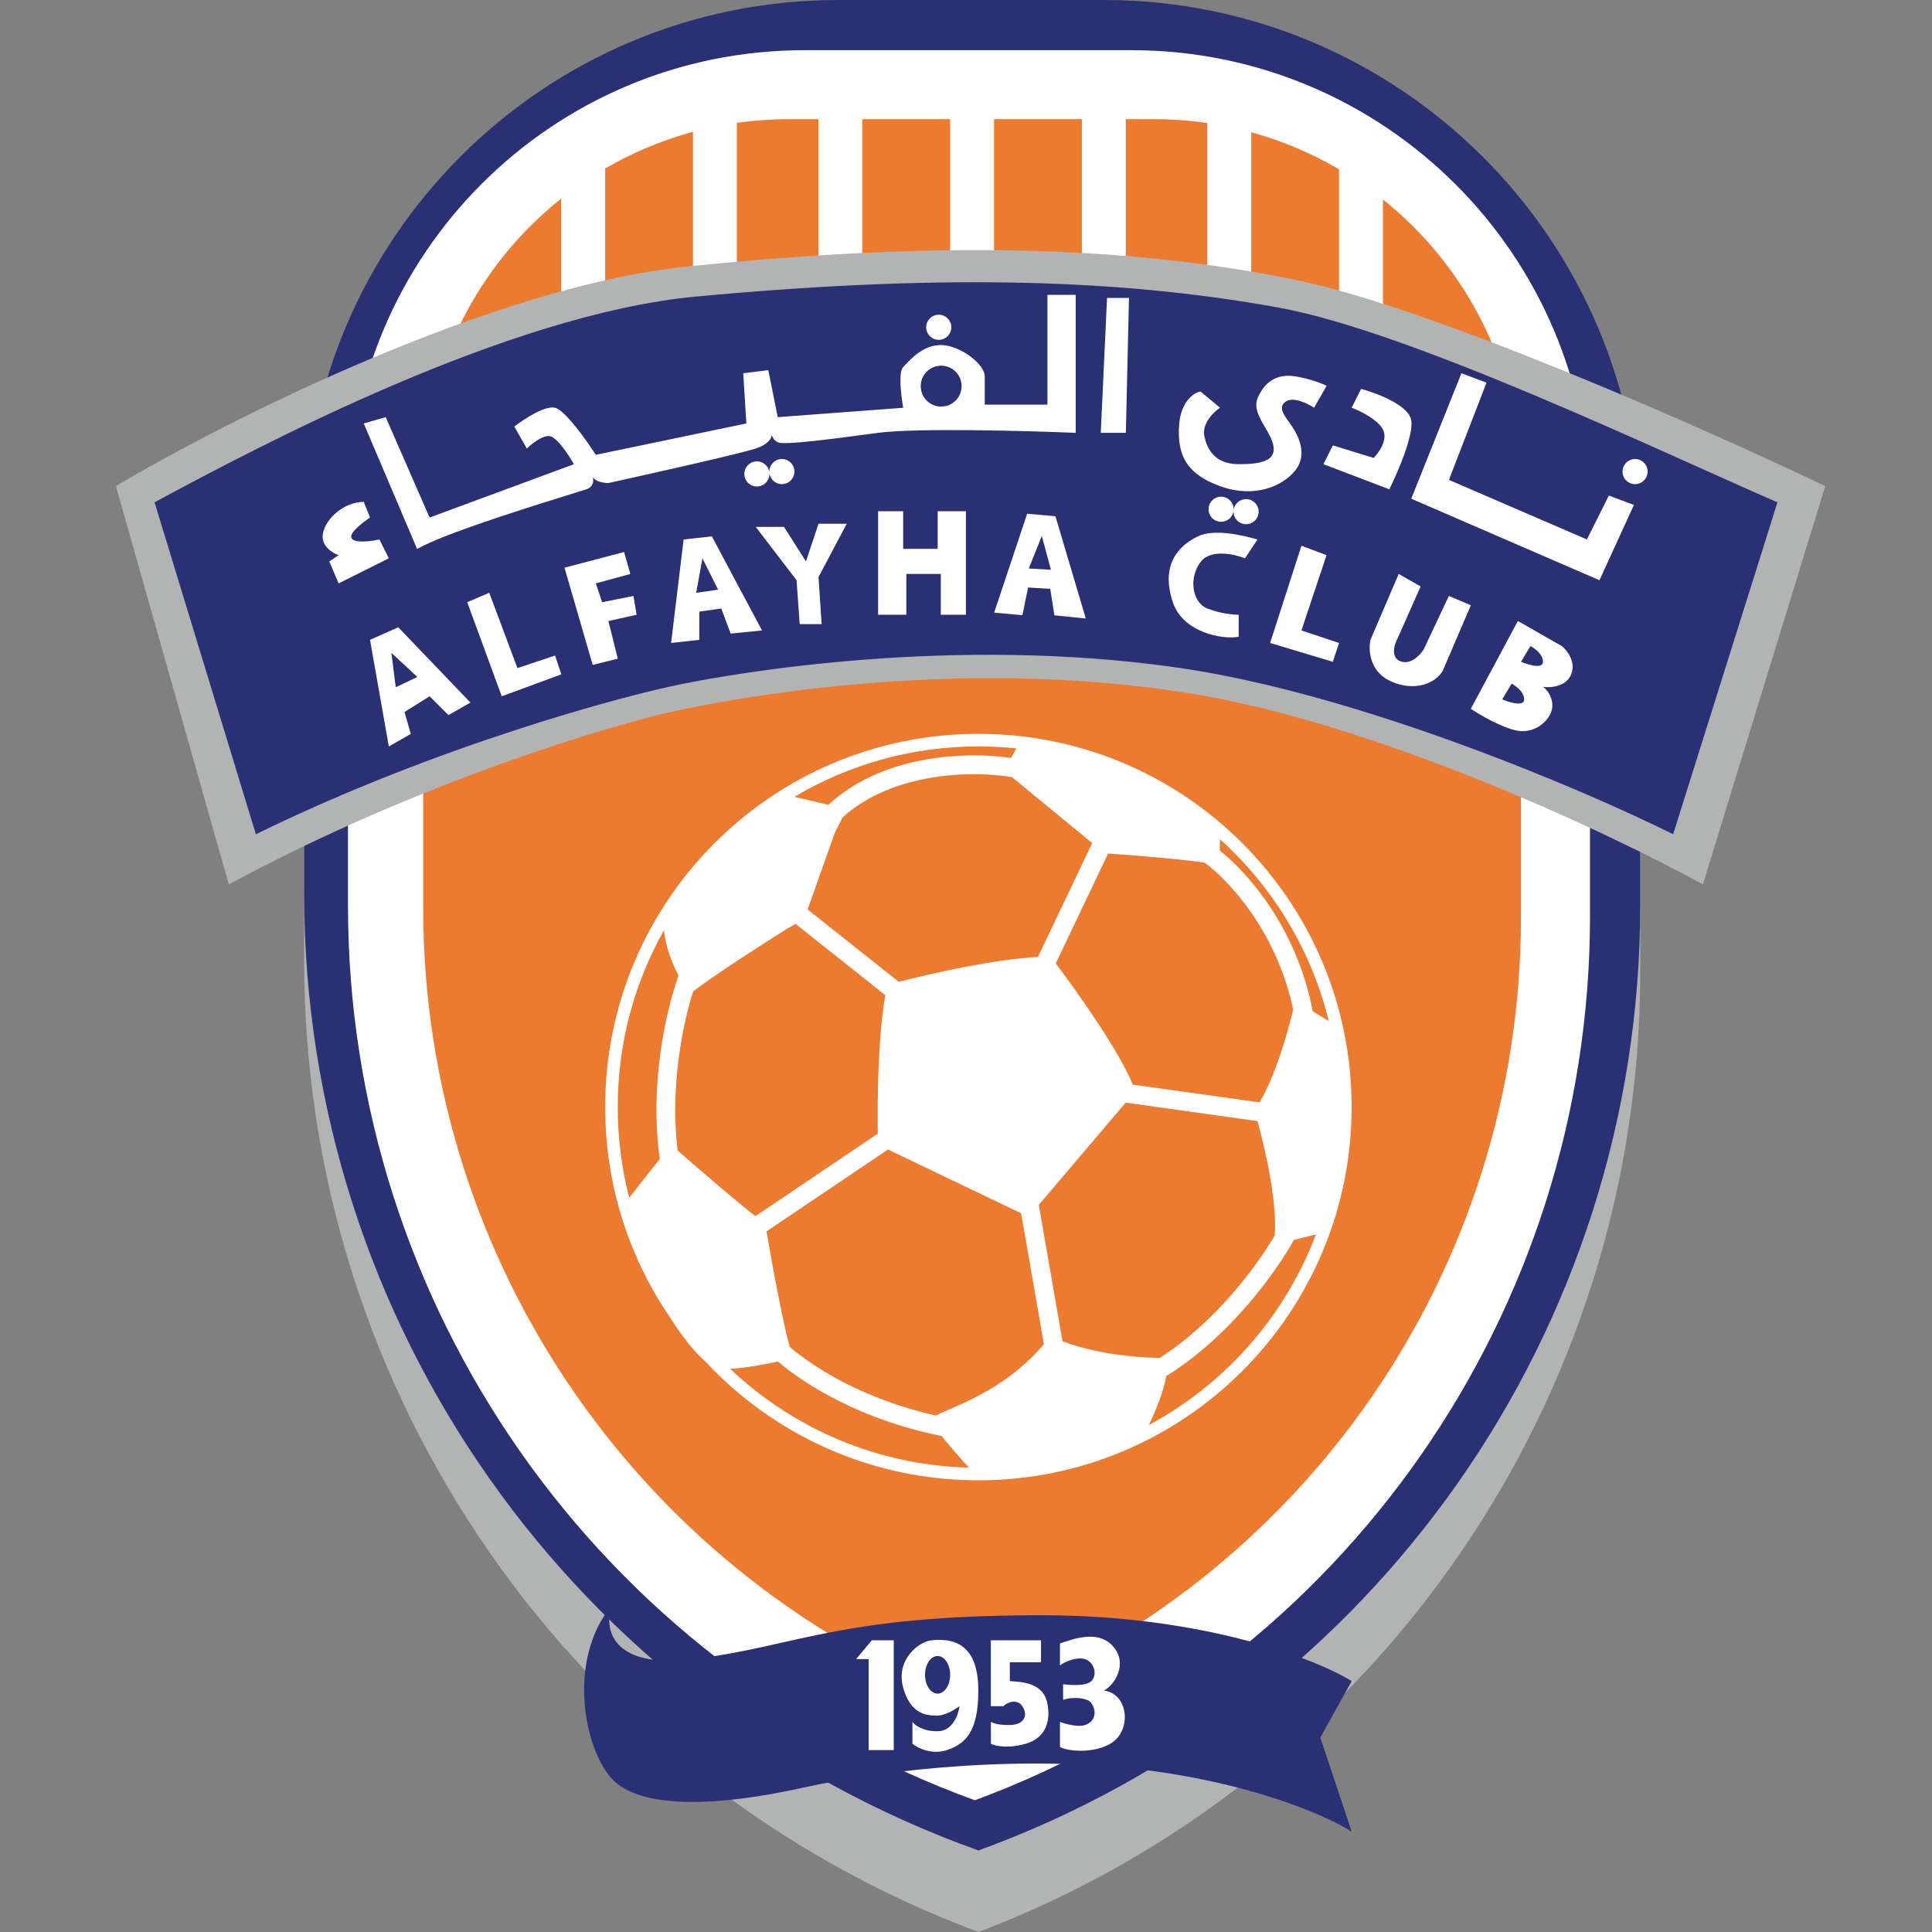 <?xml version="1.0" encoding="UTF-8"?> <svg xmlns="http://www.w3.org/2000/svg" width="50" height="50" viewBox="0 0 50 50" fill="none"><rect x="0" y="0" width="50" height="50" fill="#808080" stroke="none"/><path d="M7.871 14.576C7.871 6.526 14.397 0 22.447 0H27.809C35.894 0 42.449 6.555 42.449 14.64V25.171C42.449 36.201 35.633 46.082 25.323 50V50V50C14.829 46.087 7.871 36.066 7.871 24.866V14.576Z" fill="#B2B3B3"></path><path d="M7.871 13.823C7.871 6.189 14.06 0 21.695 0H28.566C36.233 0 42.449 6.215 42.449 13.883V23.431C42.449 34.373 35.605 44.147 25.323 47.89V47.89V47.89C14.857 44.152 7.871 34.238 7.871 23.125V13.823Z" fill="#293074"></path><path d="M9.006 13.111C9.006 6.587 14.294 1.299 20.818 1.299H29.283C35.836 1.299 41.149 6.611 41.149 13.165V23.72C41.149 33.923 34.797 43.048 25.229 46.591V46.591V46.591C15.49 43.052 9.006 33.797 9.006 23.435V13.111Z" fill="white"></path><path fill-rule="evenodd" clip-rule="evenodd" d="M14.525 5.138C12.348 6.871 10.953 9.543 10.953 12.541V23.507C10.953 32.708 16.67 40.941 25.292 44.155C33.762 40.937 39.362 32.819 39.362 23.758V12.587C39.362 9.583 37.968 6.904 35.791 5.162V8.279H34.654V4.381C33.95 3.968 33.187 3.644 32.382 3.422V8.279H31.245V3.184C30.793 3.118 30.33 3.084 29.859 3.084H29.135V8.279H27.999V3.084H25.726V8.279H24.59V3.084H22.317V8.279H21.18V3.084H20.41C19.955 3.084 19.508 3.116 19.07 3.178V8.279H17.934V3.412C17.128 3.63 16.366 3.951 15.661 4.361V8.279H14.525V5.138Z" fill="#EC7B2F"></path><path d="M17.773 6.899C12.708 7.418 5.814 10.903 3 12.581L5.922 22.889C10.873 20.21 15.906 18.749 17.367 18.425C18.828 18.1 24.672 16.964 30.76 17.938C35.63 18.717 41.663 21.563 44.071 22.889L47.237 12.581C44.126 11.092 37.01 7.938 33.438 7.223C28.974 6.33 24.104 6.249 17.773 6.899Z" fill="#B2B3B3"></path><path d="M18.016 7.675C13.146 8.127 6.705 11.54 4 13L6.622 21.59C11.383 19.259 16.221 17.988 17.626 17.706C19.03 17.423 24.649 16.434 30.503 17.282C35.185 17.96 40.986 20.437 43.301 21.59L46 13C43.008 11.705 36.512 8.58 33.078 7.958C28.786 7.181 24.103 7.11 18.016 7.675Z" fill="#293074"></path><path fill-rule="evenodd" clip-rule="evenodd" d="M25.075 37.983C24.891 37.782 24.59 37.441 24.37 37.164C22.31 36.754 20.838 35.841 20.134 35.237C19.757 35.318 19.263 35.408 18.895 35.422C20.513 36.958 22.682 37.92 25.075 37.983ZM18.23 35.21C19.995 37.117 22.519 38.31 25.321 38.31C30.656 38.31 34.98 33.986 34.98 28.651C34.98 23.317 30.656 18.992 25.321 18.992C19.987 18.992 15.662 23.317 15.662 28.651C15.662 30.678 16.286 32.559 17.353 34.113C17.671 34.617 17.987 34.998 18.23 35.21ZM16.284 30.997L17.075 29.995C16.801 28.045 17.241 26.144 17.56 25.248C17.385 24.905 17.209 24.456 17.187 24.068C16.423 25.422 15.987 26.986 15.987 28.651C15.987 29.461 16.09 30.247 16.284 30.997ZM20.558 20.622L21.439 20.829C22.187 20.135 23.139 19.794 24.021 19.647C24.848 19.508 25.632 19.537 26.165 19.616L26.303 19.368C25.98 19.334 25.653 19.317 25.321 19.317C23.581 19.317 21.953 19.793 20.558 20.622ZM34.057 31.946C33.257 34.067 31.706 35.821 29.729 36.882C30.001 36.328 30.13 35.906 30.182 35.612C31.821 34.6 33.007 32.944 33.487 32.089L34.057 31.946ZM34.389 26.427C33.938 24.581 32.938 22.95 31.571 21.718V22.014C32.319 22.607 33.568 24.043 33.973 26.171L34.389 26.427ZM27.323 24.933L28.677 22.089C29.386 22.138 30.526 22.23 31.177 22.326C31.806 22.786 33.04 24.107 33.467 26.125C33.314 26.777 32.998 27.856 32.597 28.529L29.317 28.07C28.98 27.234 27.937 25.749 27.323 24.933ZM24.101 20.127C24.925 19.989 25.701 20.03 26.183 20.112L26.218 20.136L28.266 21.819L26.863 24.765C25.746 24.827 24.166 25.176 23.259 25.409L20.901 23.536L21.594 21.583C21.667 21.428 21.738 21.284 21.801 21.158C22.452 20.569 23.29 20.263 24.101 20.127ZM20.59 23.911L22.912 25.755C22.727 26.79 22.702 28.407 22.717 29.34L19.55 31.474C19.063 31.097 18.127 30.291 17.537 29.775C17.34 28.141 17.657 26.552 17.936 25.662C18.401 25.294 19.587 24.528 20.389 24.023L20.59 23.911ZM19.838 31.867L22.982 29.749L26.427 31.4L27.017 34.789C26.176 35.779 25.154 36.221 24.571 36.474L24.571 36.474C24.423 36.538 24.304 36.589 24.222 36.635C22.355 36.217 21.042 35.379 20.438 34.856C20.25 34.177 19.987 32.742 19.838 31.867ZM27.498 34.713L26.884 31.182L29.132 28.536L32.545 29.014C32.767 29.824 33.061 31.168 32.988 31.979C32.504 32.799 31.439 34.232 30.013 35.143C28.864 35.122 27.985 34.897 27.498 34.713Z" fill="white"></path><ellipse cx="24.295" cy="8.47" rx="0.325" ry="0.325" transform="rotate(-5.418 24.295 8.47)" fill="white"></ellipse><path fill-rule="evenodd" clip-rule="evenodd" d="M22.725 13.23V15.909H23.456V14.854H24.348V15.909H24.998V13.23H24.267V14.204H23.374V13.23H22.725ZM26.46 15.921L25.729 15.854L26.583 13.295L27.315 13.361L28.1 16.007L27.288 15.924L27.18 15.239L26.607 15.205L26.46 15.921ZM26.625 14.712L26.962 13.87L27.198 14.746L26.625 14.712ZM17.368 16.64L18.098 16.559V15.829L18.666 15.748L18.91 16.397L19.721 16.316L18.423 13.881L17.692 13.962L17.368 16.64ZM18.179 14.449L18.017 15.342L18.585 15.261L18.179 14.449ZM14.609 14.692L16.151 14.286L16.313 14.854L15.42 15.098L15.583 15.585L16.394 15.423L16.476 15.91L15.745 16.072L15.989 17.046L15.339 17.208L14.609 14.692ZM12.661 15.341L12.092 15.585L12.985 18.02L14.527 17.452L14.365 16.965L13.391 17.29L12.661 15.341ZM10.631 18.994L10.063 19.319L9.576 16.559L10.307 16.234L12.174 18.182L11.605 18.507L11.118 18.02L10.469 18.426L10.631 18.994ZM10.242 17.785L10.801 17.521L10.129 16.895L10.242 17.785ZM20.29 13.636H19.559L20.615 15.016L20.696 16.152H21.264L21.183 14.935L21.913 13.555H21.183L20.858 14.529L20.29 13.636Z" fill="white"></path><path d="M32.22 14.449L32.544 13.962C32.166 13.854 31.424 13.677 31.003 13.88C30.5 14.123 30.029 14.612 30.353 15.586C30.613 16.365 31.625 16.56 32.057 16.479V15.91C31.922 15.91 31.57 15.878 31.246 15.748C30.84 15.586 30.759 14.936 31.083 14.53C31.343 14.206 31.949 14.341 32.22 14.449Z" fill="white"></path><path d="M33.681 16.316L34.331 14.367L33.681 14.124L32.87 16.64L34.493 17.127L34.655 16.64L33.681 16.316Z" fill="white"></path><path fill-rule="evenodd" clip-rule="evenodd" d="M9.982 10.796L9.414 10.959L10.794 14.206L10.956 14.124C11.781 13.712 14.064 13.008 14.889 12.753L14.889 12.753L14.889 12.753L14.889 12.753C15.038 12.707 15.139 12.676 15.177 12.663C15.371 12.598 15.366 12.42 15.339 12.339C15.404 12.469 15.637 12.501 15.745 12.501C16.854 12.258 19.17 11.738 19.56 11.608C19.885 11.5 19.969 11.346 19.972 11.251C19.987 11.312 20.029 11.396 20.128 11.446C20.29 11.527 21.508 11.365 22.725 11.202C23.699 11.072 26.54 11.148 27.839 11.202V7.631H27.108V10.472H25.485V9.741C25.485 9.417 24.836 8.93 24.349 8.93C23.916 8.93 23.612 9.249 23.436 9.435C23.413 9.458 23.393 9.479 23.375 9.498C23.245 9.628 23.321 10.255 23.375 10.553L20.128 10.796L19.884 9.579L19.235 9.66L19.316 10.959L15.42 11.771C15.177 11.392 14.625 10.618 14.365 10.553C14.105 10.488 13.553 10.851 13.31 11.04L13.634 11.608C13.743 11.5 14.008 11.284 14.203 11.284C14.397 11.284 14.717 11.771 14.852 12.014L11.118 13.394L9.982 10.796ZM9.414 12.988L9.576 13.394C9.414 13.502 9.089 13.751 9.089 13.881C9.089 14.043 9.414 14.043 9.819 13.962L10.063 14.449L8.764 15.098L8.521 14.53L8.764 14.368C8.602 14.314 8.294 14.124 8.358 13.8C8.44 13.394 8.927 12.988 9.414 12.988ZM24.407 10.52C24.698 10.493 24.912 10.234 24.884 9.943C24.857 9.652 24.598 9.439 24.308 9.466C24.017 9.494 23.803 9.752 23.831 10.043C23.858 10.334 24.116 10.548 24.407 10.52ZM20.265 12.528C20.444 12.511 20.575 12.352 20.558 12.174C20.541 11.995 20.383 11.864 20.204 11.881C20.026 11.898 19.895 12.057 19.912 12.235C19.929 12.414 20.087 12.545 20.265 12.528ZM19.912 12.235C19.928 12.414 19.798 12.572 19.619 12.589C19.441 12.606 19.282 12.475 19.265 12.296C19.248 12.118 19.379 11.959 19.558 11.942C19.736 11.925 19.895 12.056 19.912 12.235ZM31.925 13.211C31.908 13.389 31.749 13.52 31.571 13.502C31.392 13.485 31.262 13.326 31.279 13.148C31.296 12.969 31.455 12.839 31.633 12.856C31.812 12.873 31.942 13.032 31.925 13.211ZM32.572 13.273C32.554 13.452 32.396 13.582 32.217 13.565C32.039 13.548 31.908 13.389 31.925 13.211C31.943 13.032 32.101 12.902 32.28 12.919C32.458 12.936 32.589 13.095 32.572 13.273ZM42.346 12.528C42.525 12.511 42.656 12.352 42.639 12.174C42.622 11.995 42.464 11.864 42.285 11.881C42.106 11.898 41.975 12.057 41.992 12.235C42.009 12.414 42.168 12.545 42.346 12.528ZM28.65 7.711H29.218L29.137 11.201H28.488L28.65 7.711ZM34.009 10.552L34.334 9.984C34.225 9.93 33.912 9.805 33.522 9.74C33.035 9.659 32.709 9.903 32.546 10.309C32.446 10.558 32.593 10.808 32.739 11.057C32.831 11.213 32.922 11.37 32.954 11.526C33.035 11.932 32.629 12.013 32.061 12.013C31.493 12.013 31.249 11.688 31.168 11.283C31.103 10.958 31.412 10.66 31.574 10.552L31.087 10.146C31.087 10.092 30.585 10.235 30.519 10.958C30.437 11.851 30.789 12.295 31.574 12.581C32.466 12.906 33.197 12.581 33.522 12.175C33.847 11.77 33.603 11.283 33.441 11.039C33.415 11 33.387 10.961 33.359 10.923C33.213 10.72 33.074 10.526 33.278 10.39C33.473 10.26 33.847 10.444 34.009 10.552ZM37.822 9.659L36.523 12.906L41.394 15.016L42.286 13.068L41.637 12.825L41.069 13.961L37.498 12.419L38.471 9.903L37.822 9.659ZM34.981 10.552L35.225 10.065C35.631 10.173 36.459 10.487 36.523 10.877C36.588 11.266 36.172 12.229 35.955 12.662L34.251 12.013L34.494 11.526L35.549 11.851C35.685 11.715 35.923 11.38 35.793 11.12C35.663 10.86 35.198 10.633 34.981 10.552Z" fill="white"></path><path fill-rule="evenodd" clip-rule="evenodd" d="M36.766 15.178L36.198 14.854L35.468 16.558C35.413 16.802 35.435 17.354 35.955 17.613C36.474 17.873 37.075 17.776 37.334 17.37L38.065 15.665L37.497 15.422L36.847 16.802C36.766 16.937 36.539 17.191 36.279 17.126C36.02 17.061 36.063 16.774 36.117 16.639L36.766 15.178ZM38.065 18.344L39.282 16.071L40.419 16.72C40.554 16.829 40.792 17.126 40.662 17.451C40.532 17.776 40.121 17.803 39.932 17.776C40.013 17.83 40.175 18.003 40.175 18.263C40.175 18.587 39.77 18.993 39.282 18.912C38.893 18.847 38.308 18.506 38.065 18.344ZM39.364 17.126L39.607 16.72C39.715 16.774 39.932 16.931 39.932 17.126C39.932 17.321 39.553 17.207 39.364 17.126ZM39.12 17.694L38.877 18.1C39.066 18.181 39.445 18.295 39.445 18.1C39.445 17.905 39.228 17.748 39.12 17.694Z" fill="white"></path><path d="M17.936 42.938C15.793 43.198 15.636 42.127 15.825 41.559C14.689 42.938 15.095 45.211 15.825 46.023C16.556 46.835 18.585 46.753 20.777 46.266C22.968 45.779 26.702 45.373 30.03 45.861C32.692 46.25 34.44 47.051 34.981 47.403L34.17 44.968L34.981 43.507C34.061 42.938 31.166 41.802 26.946 41.802C21.67 41.802 20.614 42.614 17.936 42.938Z" fill="#293074"></path><path d="M22.562 42.451L22.156 42.938H22.481V45.292H23.13V42.451H22.562Z" fill="white"></path><path fill-rule="evenodd" clip-rule="evenodd" d="M24.101 42.451C23.779 42.487 23.177 42.954 23.372 43.669C23.571 44.399 24.02 44.399 24.264 44.399C24.458 44.399 24.724 44.237 24.832 44.156C24.805 44.372 24.653 44.805 24.264 44.805C23.874 44.805 23.668 44.643 23.614 44.562V45.13C23.75 45.238 24.117 45.422 24.507 45.292C24.994 45.13 25.319 44.805 25.319 43.75C25.319 42.695 24.832 42.37 24.101 42.451ZM24.265 43.831C24.444 43.831 24.59 43.613 24.59 43.344C24.59 43.075 24.444 42.857 24.265 42.857C24.085 42.857 23.94 43.075 23.94 43.344C23.94 43.613 24.085 43.831 24.265 43.831Z" fill="white"></path><path d="M25.643 44.156V42.451H26.941V43.019H26.134V43.506C26.377 43.533 26.986 43.513 27.104 44.075C27.189 44.48 27.108 44.967 26.54 45.13C26.085 45.26 25.753 45.184 25.645 45.13L25.644 44.562C25.809 44.643 25.976 44.643 26.134 44.643C26.495 44.643 26.621 44.399 26.458 44.156C26.328 43.961 26.076 44.047 25.967 44.156H25.643Z" fill="white"></path><path d="M27.432 43.101V42.533C27.756 42.425 28.422 42.16 28.811 42.614C29.201 43.069 28.839 43.615 28.568 43.751C29.217 43.832 29.299 44.806 28.73 45.13C28.276 45.39 27.621 45.32 27.432 45.212V44.562C27.567 44.616 27.896 44.705 28.081 44.644C28.325 44.562 28.406 44.319 28.243 44.075C28.141 43.922 27.702 43.913 27.513 43.994V43.588C27.729 43.615 28.113 43.637 28.243 43.507C28.406 43.345 28.325 43.02 28.081 42.939C27.886 42.874 27.567 42.993 27.432 43.101Z" fill="white"></path></svg> 